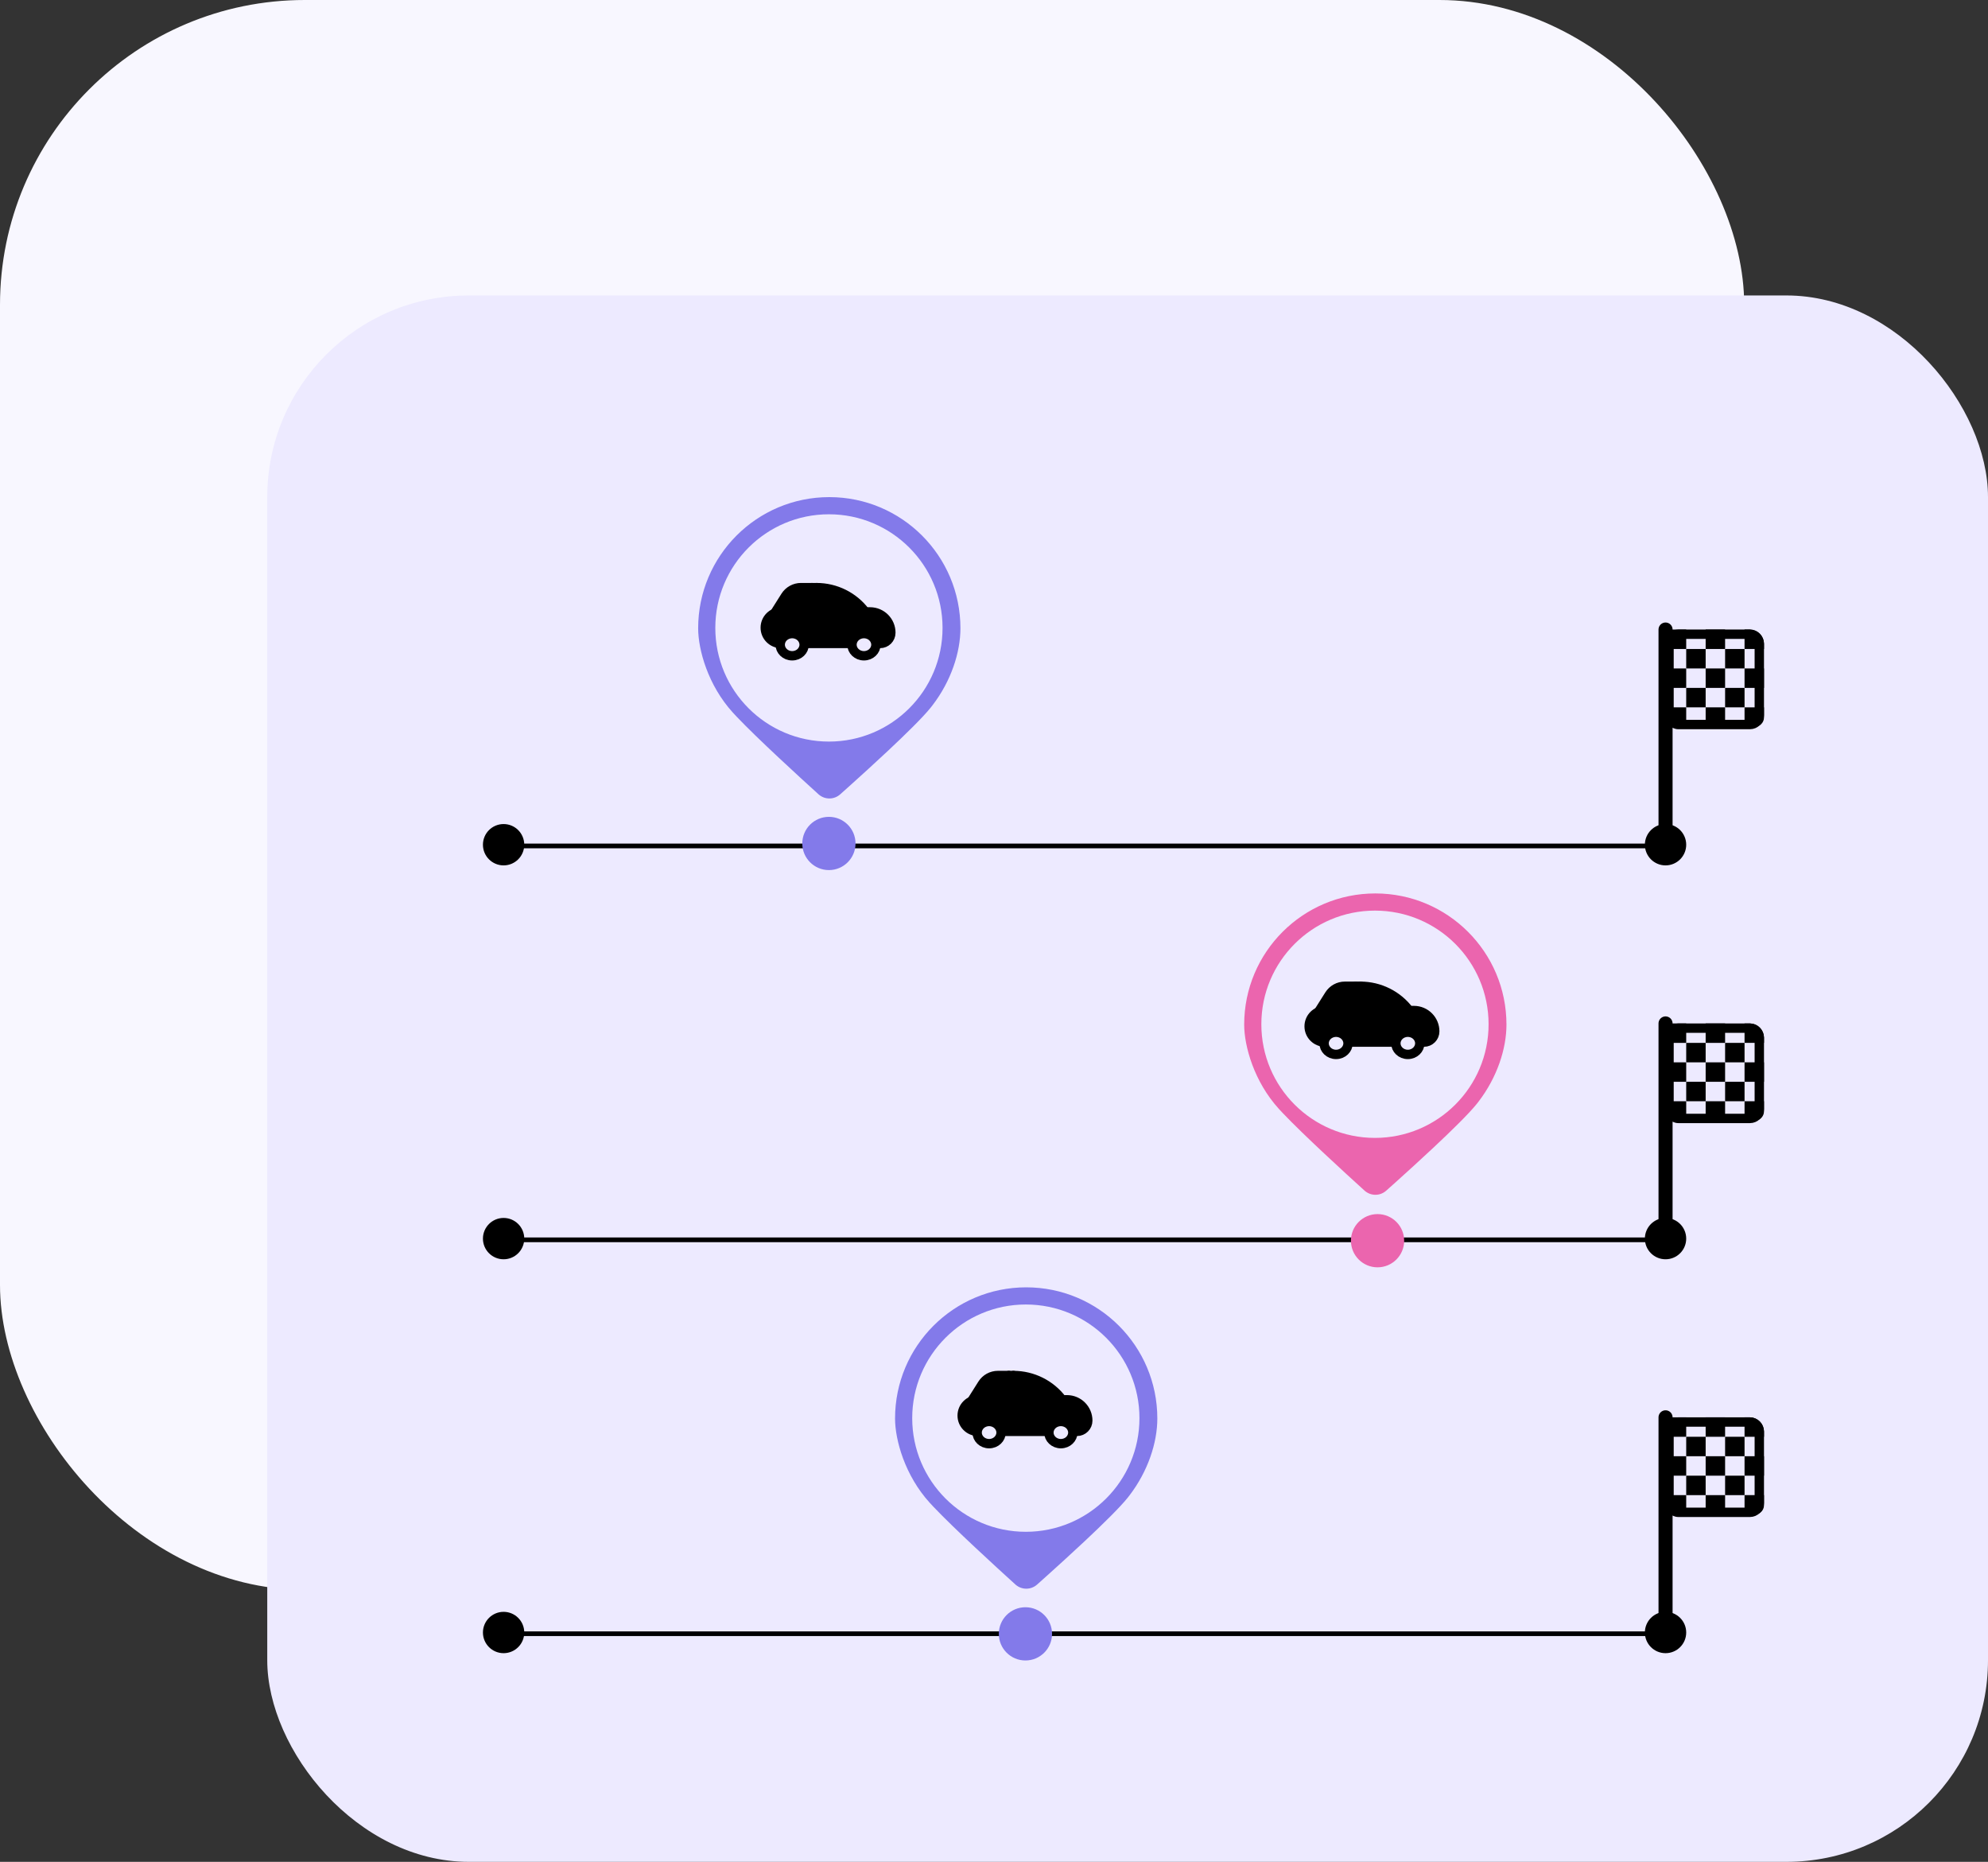 <svg width="424" height="397" viewBox="0 0 424 397" fill="none" xmlns="http://www.w3.org/2000/svg">
<rect x="0" y="0" width="424" height="397" fill="#333333" stroke="none"/>
<rect width="372" height="339" rx="65" fill="#F8F7FF"/>
<rect x="57" y="63" width="367" height="334" rx="43" fill="#EDEAFF"/>
<path d="M355.227 179.861V134.237" stroke="black" stroke-width="3" stroke-linecap="round"/>
<rect x="355.968" y="135.237" width="19.256" height="19.256" rx="2" stroke="black" stroke-width="2"/>
<rect x="364.781" y="135.237" width="2.148" height="2.148" fill="black" stroke="black" stroke-width="2"/>
<rect x="364.781" y="143.533" width="2.148" height="2.148" fill="black" stroke="black" stroke-width="2"/>
<rect x="364.781" y="151.828" width="2.148" height="2.148" fill="black" stroke="black" stroke-width="2"/>
<rect x="356.486" y="135.237" width="2.148" height="2.148" fill="black" stroke="black" stroke-width="2"/>
<rect x="356.486" y="143.533" width="2.148" height="2.148" fill="black" stroke="black" stroke-width="2"/>
<rect x="356.486" y="151.828" width="2.148" height="2.148" fill="black" stroke="black" stroke-width="2"/>
<rect x="360.634" y="139.385" width="2.148" height="2.148" fill="black" stroke="black" stroke-width="2"/>
<rect x="360.634" y="147.68" width="2.148" height="2.148" fill="black" stroke="black" stroke-width="2"/>
<path d="M373.224 135.237C374.328 135.237 375.224 136.133 375.224 137.237V137.385H373.076V135.237H373.224Z" fill="black" stroke="black" stroke-width="2"/>
<rect x="373.076" y="143.533" width="2.148" height="2.148" fill="black" stroke="black" stroke-width="2"/>
<path d="M375.224 151.828V152.975C375.224 153.528 374.776 153.975 374.224 153.975H373.076V151.828H375.224Z" fill="black" stroke="black" stroke-width="2"/>
<rect x="368.929" y="139.385" width="2.148" height="2.148" fill="black" stroke="black" stroke-width="2"/>
<rect x="368.929" y="147.68" width="2.148" height="2.148" fill="black" stroke="black" stroke-width="2"/>
<path d="M355.227 263.85V218.227" stroke="black" stroke-width="3" stroke-linecap="round"/>
<rect x="355.968" y="219.227" width="19.256" height="19.256" rx="2" stroke="black" stroke-width="2"/>
<rect x="364.781" y="219.227" width="2.148" height="2.148" fill="black" stroke="black" stroke-width="2"/>
<rect x="364.781" y="227.522" width="2.148" height="2.148" fill="black" stroke="black" stroke-width="2"/>
<rect x="364.781" y="235.817" width="2.148" height="2.148" fill="black" stroke="black" stroke-width="2"/>
<rect x="356.486" y="219.227" width="2.148" height="2.148" fill="black" stroke="black" stroke-width="2"/>
<rect x="356.486" y="227.522" width="2.148" height="2.148" fill="black" stroke="black" stroke-width="2"/>
<rect x="356.486" y="235.817" width="2.148" height="2.148" fill="black" stroke="black" stroke-width="2"/>
<rect x="360.634" y="223.374" width="2.148" height="2.148" fill="black" stroke="black" stroke-width="2"/>
<rect x="360.634" y="231.669" width="2.148" height="2.148" fill="black" stroke="black" stroke-width="2"/>
<path d="M373.224 219.227C374.328 219.227 375.224 220.122 375.224 221.227V221.374H373.076V219.227H373.224Z" fill="black" stroke="black" stroke-width="2"/>
<rect x="373.076" y="227.522" width="2.148" height="2.148" fill="black" stroke="black" stroke-width="2"/>
<path d="M375.224 235.817V236.964C375.224 237.517 374.776 237.964 374.224 237.964H373.076V235.817H375.224Z" fill="black" stroke="black" stroke-width="2"/>
<rect x="368.929" y="223.374" width="2.148" height="2.148" fill="black" stroke="black" stroke-width="2"/>
<rect x="368.929" y="231.669" width="2.148" height="2.148" fill="black" stroke="black" stroke-width="2"/>
<path d="M355.227 347.839V302.216" stroke="black" stroke-width="3" stroke-linecap="round"/>
<rect x="355.968" y="303.216" width="19.256" height="19.256" rx="2" stroke="black" stroke-width="2"/>
<rect x="364.781" y="303.216" width="2.148" height="2.148" fill="black" stroke="black" stroke-width="2"/>
<rect x="364.781" y="311.511" width="2.148" height="2.148" fill="black" stroke="black" stroke-width="2"/>
<rect x="364.781" y="319.806" width="2.148" height="2.148" fill="black" stroke="black" stroke-width="2"/>
<rect x="356.486" y="303.216" width="2.148" height="2.148" fill="black" stroke="black" stroke-width="2"/>
<rect x="356.486" y="311.511" width="2.148" height="2.148" fill="black" stroke="black" stroke-width="2"/>
<rect x="356.486" y="319.806" width="2.148" height="2.148" fill="black" stroke="black" stroke-width="2"/>
<rect x="360.634" y="307.363" width="2.148" height="2.148" fill="black" stroke="black" stroke-width="2"/>
<rect x="360.634" y="315.659" width="2.148" height="2.148" fill="black" stroke="black" stroke-width="2"/>
<path d="M373.224 303.216C374.328 303.216 375.224 304.111 375.224 305.216V305.363H373.076V303.216H373.224Z" fill="black" stroke="black" stroke-width="2"/>
<rect x="373.076" y="311.511" width="2.148" height="2.148" fill="black" stroke="black" stroke-width="2"/>
<path d="M375.224 319.806V320.954C375.224 321.506 374.776 321.954 374.224 321.954H373.076V319.806H375.224Z" fill="black" stroke="black" stroke-width="2"/>
<rect x="368.929" y="307.363" width="2.148" height="2.148" fill="black" stroke="black" stroke-width="2"/>
<rect x="368.929" y="315.659" width="2.148" height="2.148" fill="black" stroke="black" stroke-width="2"/>
<circle cx="107.407" cy="180.12" r="4.407" fill="black"/>
<circle cx="107.407" cy="264.109" r="4.407" fill="black"/>
<circle cx="107.407" cy="348.099" r="4.407" fill="black"/>
<circle cx="355.226" cy="180.12" r="4.407" fill="black"/>
<circle cx="355.226" cy="264.109" r="4.407" fill="black"/>
<circle cx="355.226" cy="348.099" r="4.407" fill="black"/>
<path d="M107.407 180.38L354.708 180.38" stroke="black" stroke-linecap="round"/>
<path d="M107.407 264.369L354.708 264.369" stroke="black" stroke-linecap="round"/>
<path d="M107.407 348.358L354.708 348.358" stroke="black" stroke-linecap="round"/>
<circle cx="176.789" cy="179.852" r="5.676" fill="#837AEA"/>
<circle cx="293.803" cy="264.556" r="5.676" fill="#EB65AE"/>
<circle cx="218.704" cy="348.387" r="5.676" fill="#837AEA"/>
<path d="M176.872 106C192.318 106 204.84 118.523 204.841 133.97C204.84 139.108 202.853 145.207 198.9 150.37L198.511 150.867C196.847 152.947 193.161 156.556 189.34 160.136C186.466 162.828 183.496 165.523 181.215 167.571L179.191 169.381C177.906 170.525 176 170.548 174.687 169.466L174.562 169.357C170.584 165.752 161.559 157.498 157.113 152.814L156.288 151.928C151.016 146.128 148.902 138.562 148.902 133.97C148.902 118.523 161.425 106 176.872 106ZM176.795 109.661C163.412 109.661 152.562 120.51 152.562 133.894C152.562 147.277 163.412 158.126 176.795 158.126C190.178 158.126 201.027 147.277 201.027 133.894C201.027 120.51 190.178 109.661 176.795 109.661Z" fill="#837AEA"/>
<path d="M190 134.916C190 132.464 188.013 130.477 185.561 130.477H166.581C164.722 130.477 163.215 131.984 163.215 133.842C163.215 135.701 164.722 137.207 166.581 137.207H187.709C188.974 137.207 190 136.182 190 134.916Z" fill="black" stroke="black" stroke-width="2"/>
<path d="M184.261 135.101C182.799 135.101 181.708 136.211 181.708 137.466C181.708 138.722 182.799 139.832 184.261 139.832C185.723 139.831 186.814 138.722 186.814 137.466C186.814 136.211 185.723 135.101 184.261 135.101Z" fill="#EDEAFF" stroke="black" stroke-width="2"/>
<path d="M168.955 135.101C167.493 135.101 166.402 136.211 166.402 137.466C166.402 138.722 167.493 139.832 168.955 139.832C170.417 139.831 171.508 138.722 171.508 137.466C171.508 136.211 170.417 135.101 168.955 135.101Z" fill="#EDEAFF" stroke="black" stroke-width="2"/>
<path d="M170.836 125.3H174.154C178.235 125.3 182.079 127.217 184.533 130.477H165.402L167.514 127.131C168.234 125.991 169.488 125.3 170.836 125.3Z" fill="black" stroke="black" stroke-width="2" stroke-linecap="round"/>
<path d="M174.148 125.3V130.477" stroke="black" stroke-width="2" stroke-linecap="round"/>
<path d="M173.164 125.3V130.477" stroke="black" stroke-width="2" stroke-linecap="round"/>
<path d="M293.329 190.508C308.776 190.508 321.297 203.031 321.298 218.477C321.298 223.616 319.311 229.715 315.357 234.878L314.969 235.375C313.304 237.455 309.618 241.063 305.797 244.643C302.923 247.336 299.953 250.03 297.672 252.079L295.648 253.888C294.363 255.032 292.457 255.056 291.144 253.973L291.019 253.865C287.04 250.26 278.015 242.006 273.57 237.322L272.745 236.435C267.473 230.636 265.359 223.07 265.359 218.477C265.359 203.031 277.882 190.508 293.329 190.508ZM293.253 194.169C279.87 194.169 269.02 205.018 269.02 218.401C269.02 231.784 279.87 242.634 293.253 242.634C306.636 242.633 317.484 231.784 317.484 218.401C317.484 205.018 306.636 194.169 293.253 194.169Z" fill="#EB65AE"/>
<path d="M306 219.916C306 217.464 304.013 215.477 301.561 215.477H282.581C280.722 215.477 279.215 216.984 279.215 218.842C279.215 220.701 280.722 222.207 282.581 222.207H303.709C304.974 222.207 306 221.182 306 219.916Z" fill="black" stroke="black" stroke-width="2"/>
<path d="M300.261 220.101C298.799 220.101 297.708 221.211 297.708 222.466C297.708 223.722 298.799 224.832 300.261 224.832C301.723 224.831 302.814 223.722 302.814 222.466C302.814 221.211 301.723 220.101 300.261 220.101Z" fill="#EDEAFF" stroke="black" stroke-width="2"/>
<path d="M284.955 220.101C283.493 220.101 282.402 221.211 282.402 222.466C282.402 223.722 283.493 224.832 284.955 224.832C286.417 224.831 287.508 223.722 287.508 222.466C287.508 221.211 286.417 220.101 284.955 220.101Z" fill="#EDEAFF" stroke="black" stroke-width="2"/>
<path d="M286.836 210.3H290.154C294.235 210.3 298.079 212.217 300.533 215.477H281.402L283.514 212.131C284.234 210.991 285.488 210.3 286.836 210.3Z" fill="black" stroke="black" stroke-width="2" stroke-linecap="round"/>
<path d="M290.148 210.3V215.477" stroke="black" stroke-width="2" stroke-linecap="round"/>
<path d="M289.164 210.3V215.477" stroke="black" stroke-width="2" stroke-linecap="round"/>
<path d="M218.866 274.498C234.313 274.498 246.835 287.021 246.835 302.467C246.835 307.606 244.848 313.705 240.895 318.868L240.506 319.365C238.842 321.445 235.155 325.053 231.334 328.633C228.46 331.326 225.491 334.02 223.209 336.069L221.186 337.879C219.901 339.022 217.995 339.046 216.682 337.964L216.557 337.855C212.578 334.25 203.553 325.996 199.108 321.312L198.282 320.425C193.01 314.626 190.897 307.06 190.897 302.467C190.897 287.02 203.419 274.498 218.866 274.498ZM218.789 278.158C205.406 278.158 194.557 289.007 194.557 302.39C194.557 315.773 205.406 326.623 218.789 326.623C232.172 326.623 243.022 315.773 243.022 302.39C243.022 289.007 232.172 278.158 218.789 278.158Z" fill="#837AEA"/>
<path d="M232 302.916C232 300.464 230.013 298.477 227.561 298.477H208.581C206.722 298.477 205.215 299.984 205.215 301.842C205.215 303.701 206.722 305.207 208.581 305.207H229.709C230.974 305.207 232 304.182 232 302.916Z" fill="black" stroke="black" stroke-width="2"/>
<path d="M226.261 303.101C224.799 303.101 223.708 304.211 223.708 305.466C223.708 306.722 224.799 307.832 226.261 307.832C227.723 307.831 228.814 306.722 228.814 305.466C228.814 304.211 227.723 303.101 226.261 303.101Z" fill="#EDEAFF" stroke="black" stroke-width="2"/>
<path d="M210.955 303.101C209.493 303.101 208.402 304.211 208.402 305.466C208.402 306.722 209.493 307.832 210.955 307.832C212.417 307.831 213.508 306.722 213.508 305.466C213.508 304.211 212.417 303.101 210.955 303.101Z" fill="#EDEAFF" stroke="black" stroke-width="2"/>
<path d="M212.836 293.3H216.154C220.235 293.3 224.079 295.217 226.533 298.477H207.402L209.514 295.131C210.234 293.991 211.488 293.3 212.836 293.3Z" fill="black" stroke="black" stroke-width="2" stroke-linecap="round"/>
<path d="M216.148 293.3V298.477" stroke="black" stroke-width="2" stroke-linecap="round"/>
<path d="M215.164 293.3V298.477" stroke="black" stroke-width="2" stroke-linecap="round"/>
</svg>
